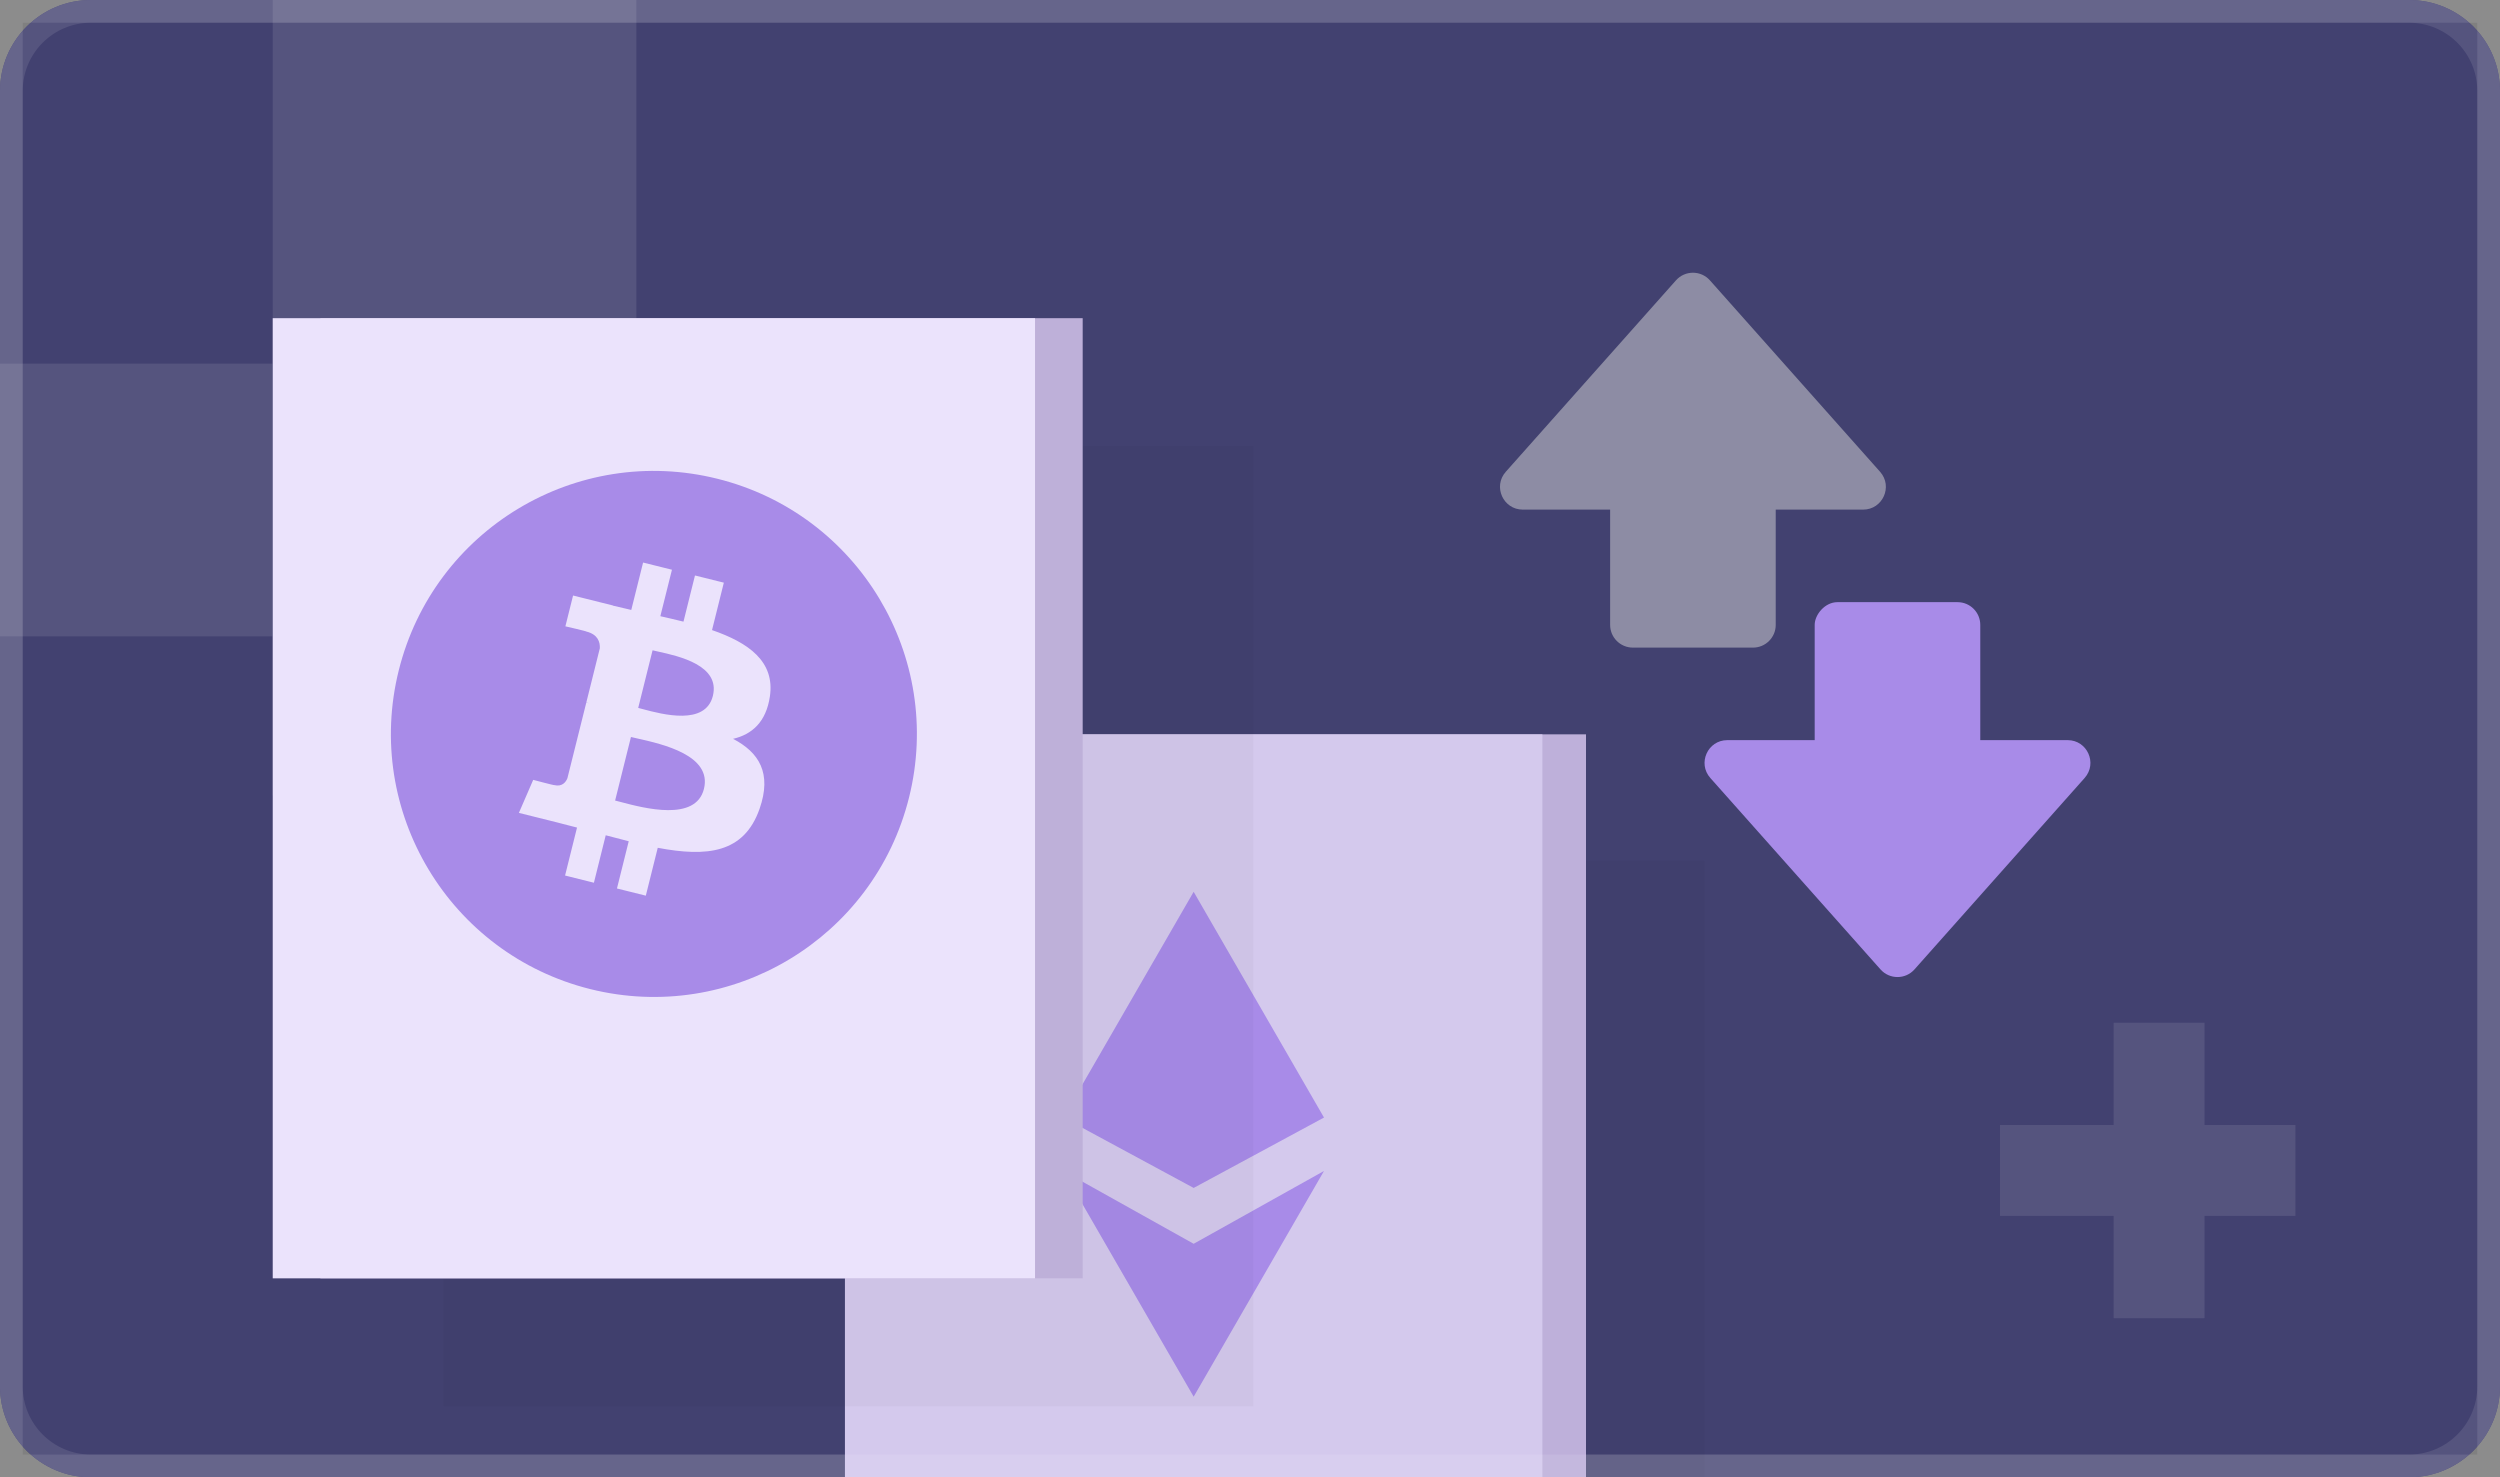 <svg width="110" height="65" viewBox="0 0 110 65" fill="none" xmlns="http://www.w3.org/2000/svg">
<rect x="0" y="0" width="110" height="65" fill="#808080" stroke="none"/>
<g clip-path="url(#clip0_31_809)">
<path d="M0 4C0 1.791 1.791 0 4 0H106C108.209 0 110 1.791 110 4V61C110 63.209 108.209 65 106 65H4C1.791 65 0 63.209 0 61V4Z" fill="#424170"/>
<path fill-rule="evenodd" clip-rule="evenodd" d="M106 1H4C2.343 1 1 2.343 1 4V61C1 62.657 2.343 64 4 64H106C107.657 64 109 62.657 109 61V4C109 2.343 107.657 1 106 1ZM4 0C1.791 0 0 1.791 0 4V61C0 63.209 1.791 65 4 65H106C108.209 65 110 63.209 110 61V4C110 1.791 108.209 0 106 0H4Z" fill="#55547E"/>
<path fill-rule="evenodd" clip-rule="evenodd" d="M75.237 12.336C74.839 11.888 74.14 11.888 73.742 12.336L66.254 20.759C65.681 21.404 66.139 22.423 67.002 22.423H70.846V27.495C70.846 28.047 71.294 28.495 71.846 28.495H77.132C77.684 28.495 78.132 28.047 78.132 27.495V22.423H81.977C82.84 22.423 83.297 21.404 82.724 20.759L75.237 12.336Z" fill="#D9D9D9" fill-opacity="0.5"/>
<path d="M82.742 42.654C83.14 43.102 83.839 43.102 84.237 42.654L91.724 34.231C92.297 33.586 91.84 32.566 90.977 32.566H76.002C75.139 32.566 74.681 33.586 75.254 34.231L82.742 42.654Z" fill="#A88BE8"/>
<rect width="7.286" height="7.286" rx="1" transform="matrix(1 0 0 -1 79.846 33.781)" fill="#A88BE8"/>
<rect x="12" width="16" height="16" fill="white" fill-opacity="0.1"/>
<rect y="16" width="12" height="12" fill="white" fill-opacity="0.1"/>
<path fill-rule="evenodd" clip-rule="evenodd" d="M97 45H93V49.5H88V53.5H93V58H97V53.5H101V49.5H97V45Z" fill="white" fill-opacity="0.1"/>
<rect x="12" y="28" width="7" height="7" fill="white" fill-opacity="0.1"/>
<path fill-rule="evenodd" clip-rule="evenodd" d="M41.458 37.869H39.361V80.116H41.458H72.902H74.999V37.869H72.902H41.458Z" fill="black" fill-opacity="0.03"/>
<rect x="39.096" y="32.311" width="30.688" height="38.652" fill="#BEB0DA"/>
<rect x="37.177" y="32.311" width="30.688" height="38.652" fill="#D4C9ED"/>
<path fill-rule="evenodd" clip-rule="evenodd" d="M58.256 49.172L52.521 39.238L46.786 49.172L52.521 52.27L58.256 49.172ZM58.256 51.522L52.521 61.456L46.786 51.522L52.521 54.726L58.256 51.522Z" fill="#A88BE8"/>
<path fill-rule="evenodd" clip-rule="evenodd" d="M21.605 19.628H19.507V61.875H21.605H53.049H55.146V19.628H53.049H21.605Z" fill="black" fill-opacity="0.03"/>
<rect x="14.097" y="14" width="33.541" height="42.247" fill="#BEB0D9"/>
<rect x="12" y="14" width="33.541" height="42.247" fill="#EBE3FC"/>
<path fill-rule="evenodd" clip-rule="evenodd" d="M25.971 43.52C32.172 45.066 38.451 41.293 39.997 35.093H39.997L39.997 35.093C41.543 28.892 37.77 22.611 31.569 21.066C25.37 19.52 19.091 23.294 17.546 29.494C15.999 35.694 19.773 41.974 25.971 43.52ZM31.329 27.724C32.933 28.276 34.105 29.104 33.875 30.644L33.875 30.644L33.875 30.644C33.709 31.772 33.084 32.317 32.254 32.509C33.393 33.102 33.973 34.012 33.421 35.589C32.735 37.547 31.107 37.713 28.941 37.303L28.416 39.409L27.146 39.093L27.664 37.015C27.335 36.933 26.999 36.846 26.652 36.752L26.132 38.84L24.863 38.523L25.389 36.413C25.267 36.382 25.144 36.35 25.02 36.318C24.843 36.272 24.664 36.225 24.483 36.179L22.831 35.767L23.461 34.314C23.461 34.314 24.397 34.563 24.384 34.544C24.744 34.633 24.903 34.399 24.966 34.242L25.797 30.913C25.83 30.921 25.863 30.929 25.894 30.937C25.907 30.94 25.919 30.943 25.931 30.946C25.88 30.926 25.834 30.913 25.799 30.904L26.392 28.527C26.407 28.257 26.314 27.917 25.8 27.788C25.82 27.775 24.877 27.559 24.877 27.559L25.215 26.203L26.966 26.64L26.965 26.647C27.228 26.712 27.5 26.774 27.776 26.837L28.296 24.752L29.566 25.068L29.055 27.113C29.396 27.191 29.739 27.269 30.073 27.352L30.579 25.321L31.849 25.637L31.329 27.724ZM27.312 35.288C28.348 35.562 30.613 36.16 30.973 34.713H30.973C31.342 33.233 29.146 32.741 28.074 32.5C27.954 32.473 27.849 32.45 27.762 32.428L27.065 35.224C27.136 35.241 27.219 35.263 27.312 35.288ZM28.289 31.203C29.153 31.433 31.038 31.936 31.366 30.621H31.366C31.701 29.276 29.87 28.871 28.975 28.673C28.875 28.65 28.786 28.631 28.713 28.613L28.081 31.148C28.141 31.163 28.211 31.182 28.289 31.203Z" fill="#A88BE8"/>
</g>
<rect x="0.5" y="0.5" width="109" height="64" stroke="white" stroke-opacity="0.1"/>
<defs>
<clipPath id="clip0_31_809">
<rect width="110" height="65" fill="white"/>
</clipPath>
</defs>
</svg>
